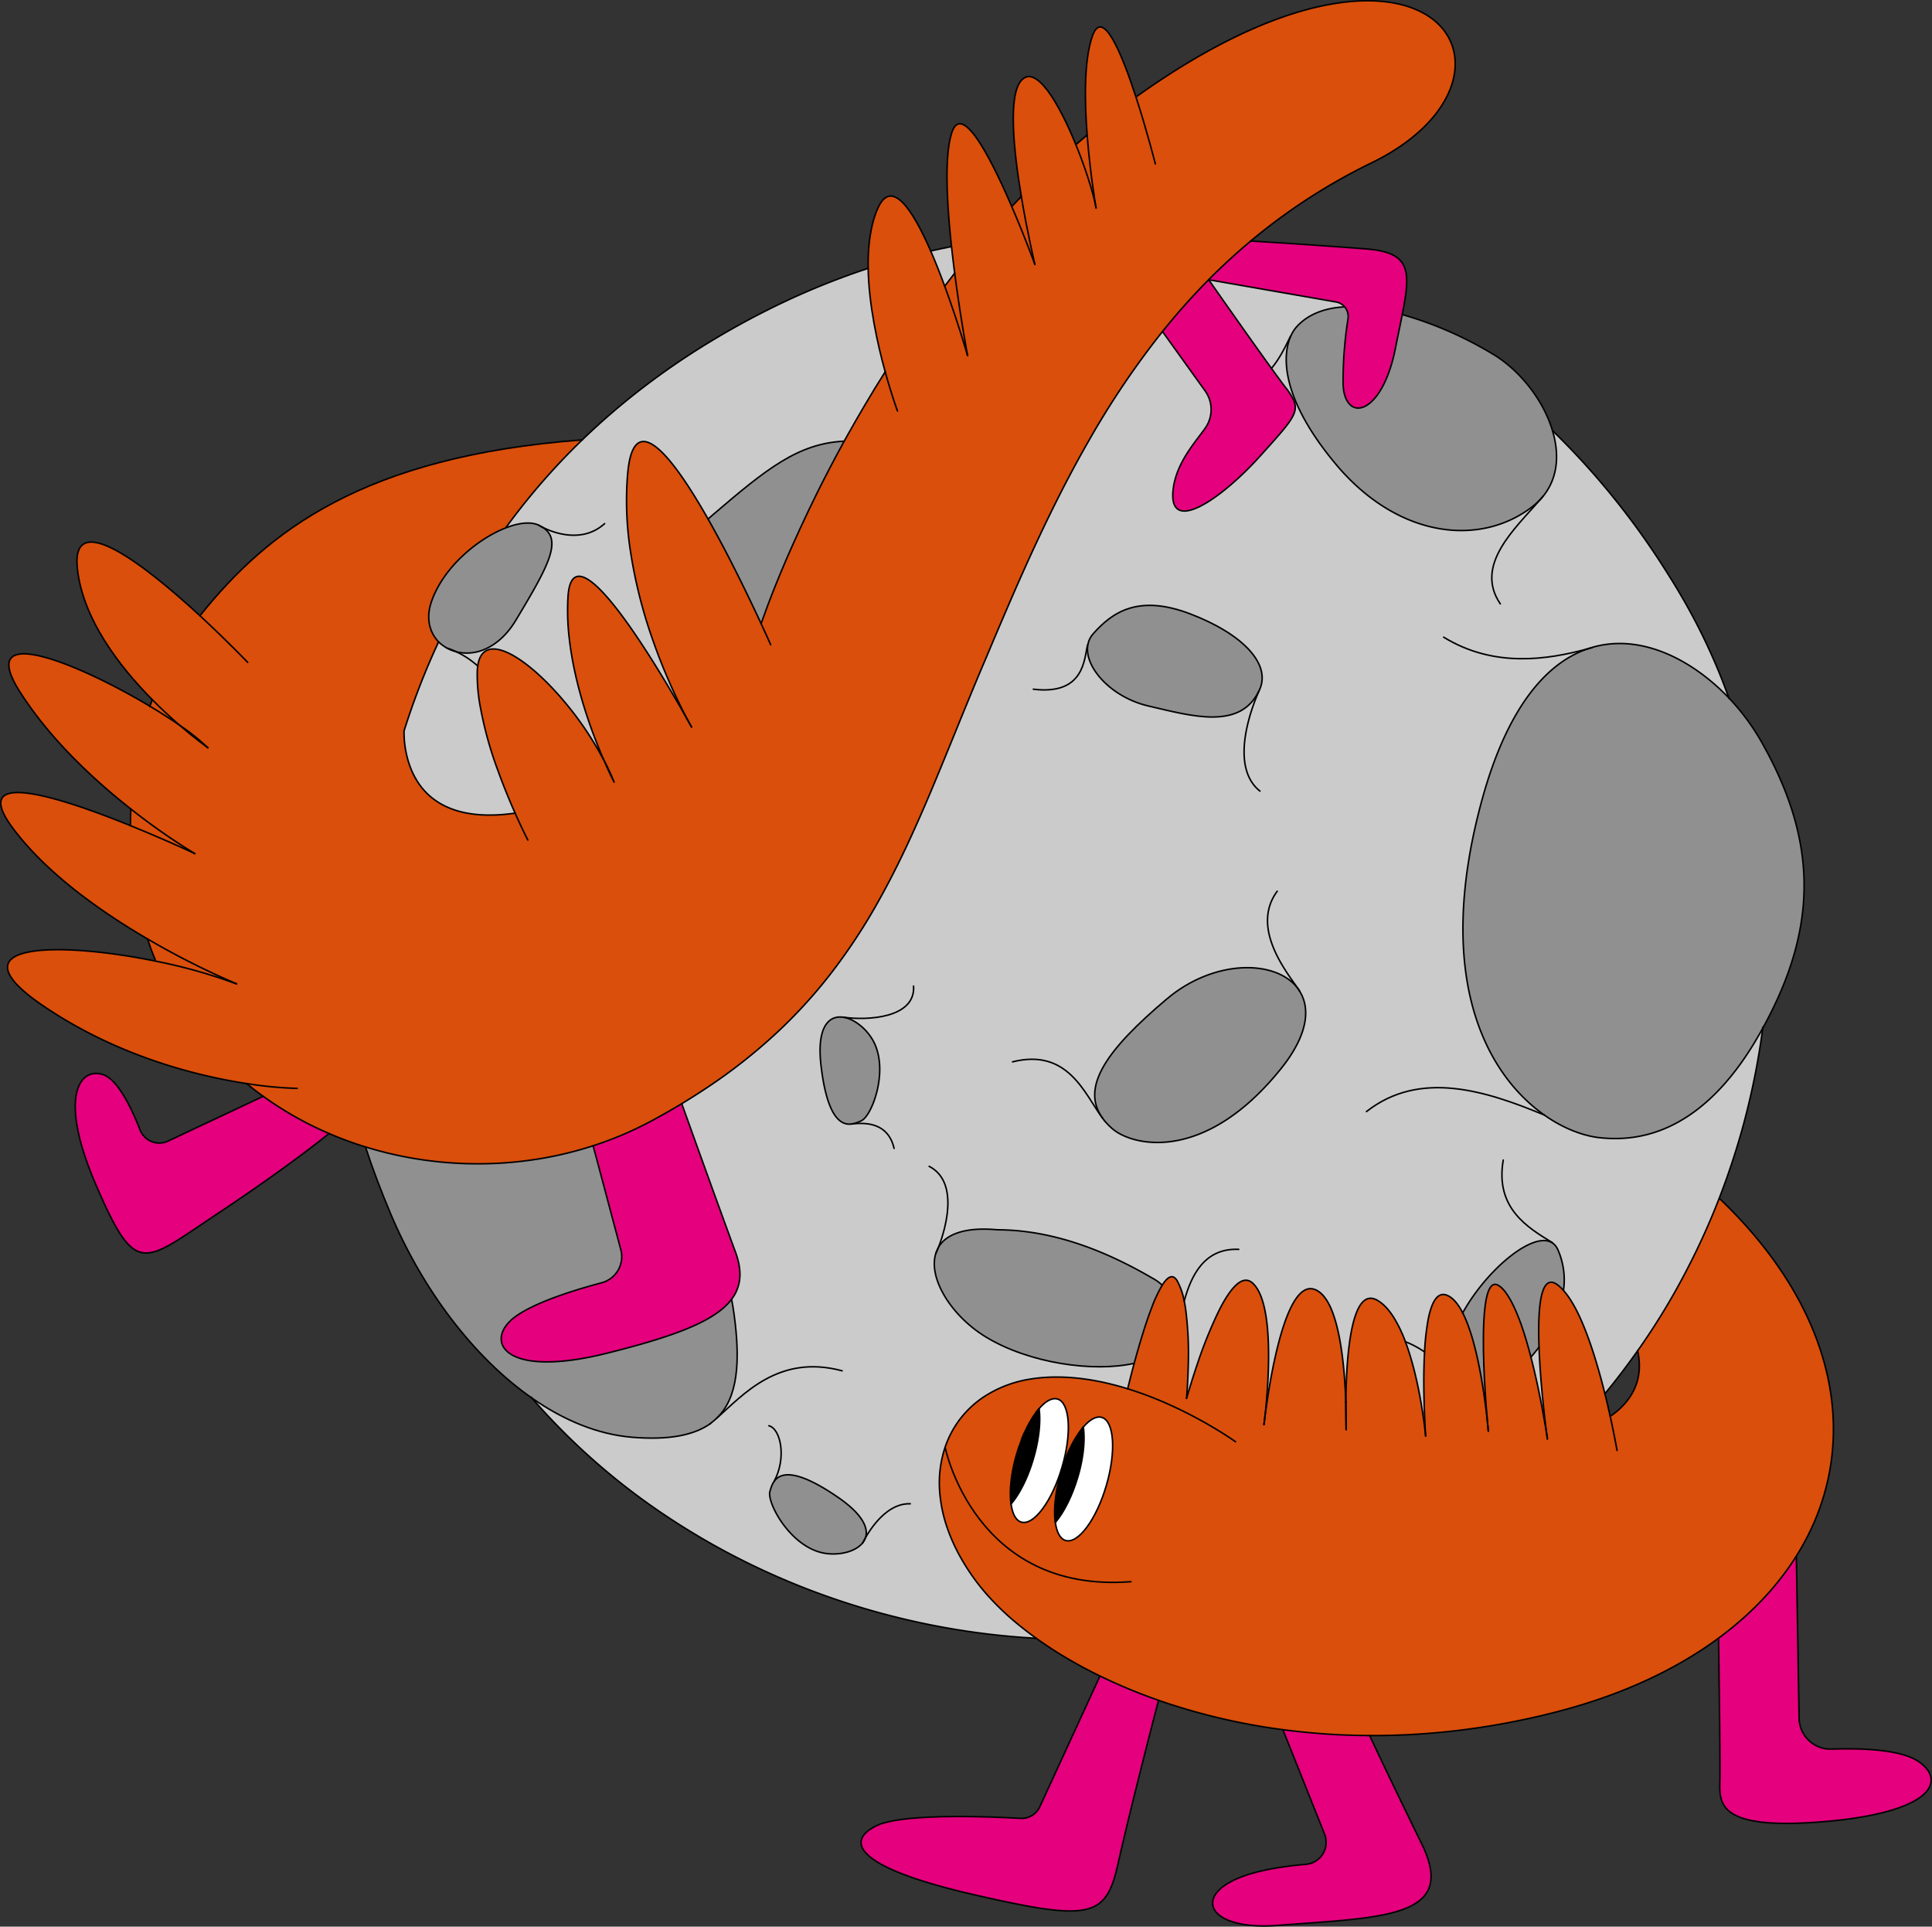 <?xml version="1.0" encoding="UTF-8"?> <svg xmlns="http://www.w3.org/2000/svg" viewBox="0 0 945.2 942.39"><rect x="0" y="0" width="945.2" height="942.39" fill="#333333" stroke="none"/><defs><style>.cls-1{fill:#e5007e;}.cls-2{fill:#909090;}.cls-3{fill:#cccbcb;}.cls-4{fill:#da4f0b;}.cls-5{fill:#fff;}.cls-6{fill:none;stroke:#000;stroke-linecap:round;stroke-linejoin:round;stroke-width:0.75px;}</style></defs><title>К берегам лунных морей</title><g id="Layer_2" data-name="Layer 2"><g id="Слой_1" data-name="Слой 1"><path class="cls-1" d="M938.73,861.71c14.36,10,5.21,25.27-47.68,29.45s-49.72-10-49.59-21.75-.71-68-.71-68h0c16-11.79,28.8-25.36,38.08-40.13h0l1.34,79.22a15.37,15.37,0,0,0,15.92,15.1C910.18,855.07,930,855.62,938.73,861.71Z"></path><path class="cls-2" d="M776,317.56c24.43-8.85,50.79,4,69.73,23.72a110,110,0,0,1,15.88,21.33c27.28,48.05,28.4,90,.76,140.23-.56,1-1.12,2.09-1.73,3.1-29.37,51.57-62.71,52.28-78.89,50.4-7.59-.92-17-4.38-26.27-11-27.69-19.49-54.46-66.32-30.54-154C737.2,346.73,756,324.79,776,317.56Z"></path><path class="cls-2" d="M753.39,244.52l-.21.2a37.5,37.5,0,0,1-3.61,3.21c-25.45,19.6-65.77,15.47-96.25-21.12-9.87-11.83-16.08-22.25-19.71-31.18-5.77-14.19-5-24.66-2.13-31.19a17.44,17.44,0,0,1,3.26-5c5.79-6.07,13.91-8.83,23.15-9.33a7.19,7.19,0,0,1,1.63,5.8A196.11,196.11,0,0,0,657.09,187c0,4.55,1,7.93,2.59,10h0c3.45,4.65,9.79,3.16,15.26-5.41,3.09-4.83,5.91-11.91,7.78-21.41,1.21-6.14,2.38-11.58,3.32-16.38h0a182.94,182.94,0,0,1,45.18,19.87c12.63,7.84,24,22.24,28.3,37v0C763.21,222.91,762.13,235.27,753.39,244.52Z"></path><path class="cls-3" d="M752.94,658.92c.69,19.11,3.49,40.48,4,44.38-.55-3.57-3.45-21.79-8-39.45C750.36,662.22,751.7,660.57,752.94,658.92Z"></path><path class="cls-2" d="M727.76,696c-1-9.59-4-34.09-10.22-49.54-.61-1.53-1.26-3-1.94-4.31,13-23.64,40.09-44.72,46.49-31.08a36.56,36.56,0,0,1,2.83,20.06h0a20.21,20.21,0,0,0-2.8-2.65c-6.79-5.17-9.06,5.1-9.3,19.58-.06,3.42,0,7.08.13,10.82-1.24,1.65-2.58,3.3-4,4.93-1.46-5.6-3.08-11.15-4.84-16.15C741,639,737.54,632,733.72,629.14c-5.15-3.88-7.22,5-7.81,17.73C725.13,663.56,727,686.78,727.76,696Z"></path><path class="cls-3" d="M696.93,661.26c-.26,4.58-.36,9.33-.37,13.9,0,13.37.76,25.22.88,27.07-.27-2.71-2.81-27.12-9.88-45.94A47.42,47.42,0,0,1,696.93,661.26Z"></path><path class="cls-1" d="M695.64,902.06c17.78,36.34-19.65,35.65-70.38,39.67-31.15,2.46-40.56-11.47-23.77-21,9.73-5.52,25.71-7.86,37.4-8.86A10.8,10.8,0,0,0,648,897.13l-1.55-3.88-7.71-19.32-8.95-22.42-2.17-5.44h0a334.56,334.56,0,0,0,42.43,2.88s1,2.24,3.22,6.85C677.1,863.79,684.36,879,695.64,902.06Z"></path><path class="cls-1" d="M668.16,121.79c21.88,1.7,22.19,10.31,17.9,32.06h0c-.94,4.8-2.11,10.24-3.32,16.38-1.87,9.5-4.69,16.58-7.78,21.41-5.47,8.57-11.81,10.06-15.26,5.41h0c-1.57-2.11-2.55-5.49-2.59-10a196.11,196.11,0,0,1,2.43-31.12,7.21,7.21,0,0,0-5.88-8.23l-62.29-10.88q9.71-9.8,20.5-18.85S641.45,119.72,668.16,121.79Z"></path><path class="cls-3" d="M653.64,147.66a7.14,7.14,0,0,1,4.25,2.43c-9.24.5-17.36,3.26-23.15,9.33a17.44,17.44,0,0,0-3.26,5l-.1,0c-2.6,5.42-5.46,11.19-9.31,15.75-11.76-16.27-30.72-43.37-30.72-43.37Z"></path><path class="cls-2" d="M635.81,484.77c5.44,8.6,4,21.68-9.27,38.12-37.1,46-72.33,37.82-82.35,29.17a35.57,35.57,0,0,1-3.92-4c-.28-.35-.56-.72-.83-1.09-11.2-15.47,2.68-34.09,31.32-58.31C594,469,624.35,469.3,634.94,483.45a1,1,0,0,1,.2.3A8.82,8.82,0,0,1,635.81,484.77Z"></path><path class="cls-1" d="M633,195.87c1.52,3.64.68,6.68-3.13,11.75-2.77,3.7-7.13,8.48-13.31,15.35-9.39,10.45-20.66,20.23-29.27,24.58-8.84,4.47-14.88,3.22-13.25-8.88.86-6.32,3.6-12,6.69-16.92,3.2-5.07,6.76-9.3,9-12.5a15.71,15.71,0,0,0-.15-18.12l-20.84-29a325.07,325.07,0,0,1,22.62-25.39s19,27.1,30.72,43.37c2.79,3.86,5.17,7.11,6.8,9.24A31.48,31.48,0,0,1,633,195.87Z"></path><path class="cls-3" d="M628.87,189.39c-1.63-2.13-4-5.38-6.8-9.24,3.85-4.56,6.71-10.33,9.31-15.75l.1,0c-2.9,6.53-3.64,17,2.13,31.19l-.6.24A31.48,31.48,0,0,0,628.87,189.39Z"></path><path class="cls-3" d="M539.44,547c.27.37.55.74.83,1.09a35.57,35.57,0,0,0,3.92,4c10,8.65,45.25,16.85,82.35-29.17,13.29-16.44,14.71-29.52,9.27-38.12a3.28,3.28,0,0,0-.67-1,1,1,0,0,0-.2-.3C624.35,469.3,594,469,570.76,488.69,542.12,512.91,528.24,531.53,539.44,547Zm-4.62-237c-9.21,10.43,5.29,30.28,27,35.32,21.43,5,44.92,11.84,54.11-7.4.1-.23.19-.41.25-.54a2.1,2.1,0,0,1,.1-.25c5.45-12.37-8.19-27-33.9-36.85S544,299.65,534.82,310ZM417.35,549.67a20.38,20.38,0,0,0,4.1-1.51c5-2.32,13.06-23.28,6.46-37.64s-30.34-24.1-26.22,10.8c3.11,26.49,10.36,29.4,15.55,28.38A.18.18,0,0,1,417.35,549.67Zm6.06,202.58c1.63-4.79-1.38-11.61-13.49-19.91-29-19.9-31.86-7.58-33.24-2.85-1.53,5.25,8.91,25.15,24.08,29.63,7.84,2.34,17.81.35,21.53-4.79A8.37,8.37,0,0,0,423.41,752.25Zm-75.8-56c1-.76,1.93-1.63,2.95-2.49,10.49-10,11.71-27.59,8.6-50.75q-.51-3.79-1.22-7.42l-.07-.05a19.75,19.75,0,0,0,3.82-8.72c.72-4.26.09-9-1.9-14.42-2.21-6-4.83-13.18-7.53-20.63-3.29-9-6.71-18.51-9.72-26.84-5.11-14.17-9-25.06-9-25.06q6-3.63,11.6-7.34A267.23,267.23,0,0,0,381,504.23a242.85,242.85,0,0,0,24.9-27.31h0a283.38,283.38,0,0,0,24.28-36.86c6.05-10.83,11.55-22,16.8-33.63,2.93-6.46,5.78-13,8.61-19.74q2.31-5.47,4.6-11.05c4.16-10.07,8.33-20.41,12.68-31,2.34-5.69,4.72-11.46,7.19-17.31q3-7,5.94-14.05,5.4-12.74,11-25.61h0c1.21-2.74,2.42-5.47,3.65-8.21,4.29-9.58,8.73-19.15,13.4-28.66,5.95-12.15,12.26-24.2,19.07-36a412.27,412.27,0,0,1,35.58-52.6l20.84,29a15.71,15.71,0,0,1,.15,18.12c-2.22,3.2-5.78,7.43-9,12.5-3.09,4.9-5.83,10.6-6.69,16.92-1.63,12.1,4.41,13.35,13.25,8.88,8.61-4.35,19.88-14.13,29.27-24.58,6.18-6.87,10.54-11.65,13.31-15.35,3.81-5.07,4.65-8.11,3.13-11.75l.6-.24c3.63,8.93,9.84,19.35,19.71,31.18,30.48,36.59,70.8,40.72,96.25,21.12a37.5,37.5,0,0,0,3.61-3.21l.21-.2c8.74-9.25,9.82-21.61,6.16-33.77l.1,0a374.38,374.38,0,0,1,55.53,68.72l1.32,2.08c2.39,3.77,4.68,7.59,6.92,11.46a297,297,0,0,1,19.65,41c.92,2.45,1.83,4.84,2.7,7.28-18.94-19.75-45.3-32.57-69.73-23.72C756,324.79,737.2,346.73,725,391.42c-23.92,87.65,2.85,134.48,30.54,154,9.27,6.57,18.68,10,26.27,11,16.18,1.88,49.52,1.17,78.89-50.4.61-1,1.17-2.08,1.73-3.1A362,362,0,0,1,852,553.54q-4.68,16.53-10.93,32.64a349.54,349.54,0,0,1-15.54,34.39,331.77,331.77,0,0,1-21.84,36.55q-1.23,1.8-2.49,3.58h0q-7.56,10.75-16,21h0c-.25-1-.52-2.08-.79-3.14-.94-3.67-2-7.47-3.12-11.25-1.85-6.24-3.93-12.46-6.23-18.1-3-7.45-6.42-13.89-10.11-18h0a36.56,36.56,0,0,0-2.83-20.06c-6.4-13.64-33.44,7.44-46.49,31.08-2.27-4.43-4.9-7.61-7.93-8.68-4.61-1.64-7.38,3.75-9,12.12a121.34,121.34,0,0,0-1.72,15.64,47.42,47.42,0,0,0-9.37-5,66.82,66.82,0,0,0-5.42-11.42c-2.35-3.82-5-6.89-8.08-8.72-5.28-3.19-8.8.69-11.15,7.85-3.55,10.85-4.38,29.23-4.49,41.8-.42-12.22-1.76-30.12-5.9-42.27-2-5.92-4.72-10.48-8.29-12.36a7.4,7.4,0,0,0-1.19-.52c-5.09-1.72-9.36,3.58-12.83,11.85-3.23,7.69-5.77,18-7.66,27.49-1.83,9.29-3,17.89-3.68,22.74.54-4.83,1.36-13.41,1.65-22.88s.07-19.58-1.47-27.86c-1.17-6.31-3.11-11.5-6.15-14.32-5.1-4.72-11.07,2.55-16.49,13.29a216.74,216.74,0,0,0-10.71,26.46c-3,8.91-5,15.9-5.2,16.54.07-.69.67-7.73.86-16.85a167.12,167.12,0,0,0-1.31-26.9c-.2-1.33-.43-2.62-.69-3.86a33.13,33.13,0,0,0-3.42-9.88c-2.08-3.53-4.6-2.15-7.23,1.94l-.12.19,0,0a20.8,20.8,0,0,0-3.67-2.77,7.47,7.47,0,0,0-1.07-.62c-20.87-12.16-47-23.51-75.54-23.66a4.64,4.64,0,0,0-.91-.06c-15.63-1.32-24.44,2.35-28.15,8.45a2,2,0,0,0-.2.46c-6.72,11.86,5,32.43,23.31,43.57,21.22,12.91,52.53,17.33,72.48,12.92l.07,0c-1.81,6.72-3,11.71-3.16,12.41-13.87-4.3-29.12-6.88-44-5.25-1.07.12-2.12.26-3.16.43a57.62,57.62,0,0,0-23.58,9,48,48,0,0,0-13.73,14.16h0a47.76,47.76,0,0,0-4.87,10.25,55.4,55.4,0,0,0-2.53,23,70,70,0,0,0,3.24,15.43,88,88,0,0,0,7,15.68,107.14,107.14,0,0,0,8.44,12.71c1.16,1.52,2.41,3,3.72,4.55a130.91,130.91,0,0,0,15.31,14.83q4.41,3.66,9.38,7.23c-62.73-3.46-125.08-23.23-178.23-58a326.79,326.79,0,0,1-68.46-59.5c15.63,10.94,32.32,17.81,49.07,19.19C327.25,704.46,339.57,702,347.61,696.26Z"></path><path class="cls-2" d="M582.41,300.31c25.71,9.87,39.35,24.48,33.9,36.85a2.1,2.1,0,0,0-.1.25c-.06.13-.15.31-.25.54-9.19,19.24-32.68,12.44-54.11,7.4-21.74-5-36.24-24.89-27-35.32S556.66,290.33,582.41,300.31Z"></path><path class="cls-2" d="M459,610.38a2,2,0,0,1,.2-.46c3.71-6.1,12.52-9.77,28.15-8.45a4.64,4.64,0,0,1,.91.06c28.51.15,54.67,11.5,75.54,23.66a7.47,7.47,0,0,1,1.07.62,20.8,20.8,0,0,1,3.67,2.77l0,0a67.15,67.15,0,0,0-5.09,10.86c-3.11,8.06-6,17.93-8.2,25.84-.15.54-.29,1.07-.43,1.59l-.07,0c-19.95,4.41-51.26,0-72.48-12.92C464,642.81,452.29,622.24,459,610.38Z"></path><path class="cls-1" d="M566.77,831.68h0s-2.85,10.94-6.53,25.38c-1.84,7.28-3.9,15.45-5.9,23.54-1.74,7-3.43,14-4.92,20.32-.9,3.83-1.72,7.39-2.43,10.58-5.89,26.51-13.5,28.28-70.19,15.29-24.53-5.61-39.8-11.17-48-16.33h0c-10.71-6.74-9.23-12.77-.44-17.27,4.06-2.08,11.31-3.31,19.79-4,17.44-1.38,40.1-.43,51.13.19a9.76,9.76,0,0,0,9.18-5.18l.24-.48,10.79-23.47,10.89-23.66L538,820.11l.15-.31A266.92,266.92,0,0,0,566.77,831.68Z"></path><path class="cls-4" d="M338.15,355.3c-.29-.56-.88-1.62-1.71-3.1C337.25,353.71,337.85,354.76,338.15,355.3ZM73.34,345.41c5.2,3.11,10.09,6.24,14.41,9.23,7.74,6.69,13.4,10.71,13.94,11.09a101.35,101.35,0,0,0-13.94-11.09c-4-3.46-8.56-7.64-13.26-12.39-16.15-16.32-34-39.48-36.68-64.09-3.36-30.66,34.17-.76,60,23,32.93-41.22,80.06-78.05,187-86a329.4,329.4,0,0,0-37.15,42.65l.1.25C234,263.3,217.1,277.25,211.2,293.94c-3,8.3-1.07,15.38,3.36,20a353,353,0,0,0-16.87,43.53s-.67,12.19,5.63,23.28c.54.95,1.13,1.89,1.78,2.81a32.31,32.31,0,0,0,7.05,7.3c8,6,20.46,9.65,39.85,6.86-2.55-5.74-5.57-13-8.42-20.9a184.58,184.58,0,0,1-9-33.34,85.09,85.09,0,0,1-1.1-14.55,24.77,24.77,0,0,1,.24-3.14c.57-4.12,2.15-6.6,4.48-7.69,7.76-3.65,23.81,8.15,38.33,25.58a161.64,161.64,0,0,1,18.73,27.84c2.79,6.47,4.86,10.5,5.11,11a118.67,118.67,0,0,0-5.11-11c-5.58-12.9-14.05-35.5-16.74-58.88a116.26,116.26,0,0,1-.66-20.82c1.47-22.72,18.84-2.55,34.6,21,10.3,15.38,19.91,32.2,23.93,39.37a282.36,282.36,0,0,1-17.14-39.37,236.76,236.76,0,0,1-11-44.25,160.93,160.93,0,0,1-1.34-35.23c.06-.77.13-1.53.2-2.29,2.42-25.13,14.61-15.47,28.15,4.68,3.67,5.46,7.45,11.7,11.15,18.22,3.21,5.66,6.38,11.54,9.38,17.32h0c6.73,13,12.65,25.41,16.51,33.75l.09,0s4.09-12.31,12.62-32.06c4-9.14,8.85-19.89,14.74-31.75,4-8,8.39-16.48,13.26-25.34l1.71-3.09q3.87-6.93,8.11-14.11,4.86-8.25,10.23-16.74c-3.79-13.7-8-32.8-8.34-50.58-.19-10.51,1-20.55,4.42-28.75,6.75-16.1,17.16-.46,26.19,20.23,2.41,5.54,4.72,11.43,6.84,17.18,6.32,17.15,10.9,33,11.18,33.94-.21-1.1-3.53-18.91-6.3-40.25-.55-4.24-1.07-8.61-1.55-13-2.37-21.89-3.5-44.67.12-55.71,5-15.18,19.06,12.28,29.26,35.92,6.26,14.5,11.06,27.57,11.39,28.47-.21-.92-3.71-15.72-6.62-33.17-3.74-22.37-6.5-49.12-.13-56.63,7.2-8.48,18.55,11,26.8,31.21,4.8,11.75,8.55,23.73,9.81,30.54-.5-3-2.95-18.06-4.28-35.29-1.32-17.39-1.5-37,2.64-48.48,5-13.79,14.2,8.31,21.26,30,144.73-103.54,202-10.08,115.32,32.17a288.88,288.88,0,0,0-59.23,38.32q-10.82,9-20.5,18.85a325.07,325.07,0,0,0-22.62,25.39,412.27,412.27,0,0,0-35.58,52.6c-6.81,11.81-13.12,23.86-19.07,36-4.67,9.51-9.11,19.08-13.4,28.66-1.23,2.74-2.44,5.47-3.65,8.21h0q-5.65,12.85-11,25.61-3,7.07-5.94,14.05c-2.47,5.85-4.85,11.62-7.19,17.31-4.35,10.6-8.52,20.94-12.68,31q-2.29,5.58-4.6,11.05c-2.83,6.7-5.68,13.28-8.61,19.74-5.25,11.6-10.75,22.8-16.8,33.63a283.38,283.38,0,0,1-24.28,36.86h0A242.85,242.85,0,0,1,381,504.23a267.23,267.23,0,0,1-35.88,28.31q-5.6,3.72-11.6,7.34Q326.65,544,319.23,548a173,173,0,0,1-29.06,12.41,179.77,179.77,0,0,1-26.12,6.35c-4.06.67-8.15,1.21-12.24,1.6a182.31,182.31,0,0,1-20.62.85q-3.56,0-7.11-.23a185.37,185.37,0,0,1-45.27-8,178.59,178.59,0,0,1-17.87-6.59,168.9,168.9,0,0,1-32.14-18.16c-2.78-2-5.51-4.08-8.16-6.26h0c-24.42-3.75-63.26-13.38-99.5-38-45.31-30.8,6.38-31.8,54.92-21.89a256.1,256.1,0,0,1,39.47,11.09,386,386,0,0,1-43.37-21.87C49.29,445.9,22.68,427.16,6.21,405-16,375.05,30,390.15,63.85,403.86c16.5,6.68,30.1,13,31.41,13.65A309.76,309.76,0,0,1,64,395.69h0c-17.79-14-39.4-33.93-54.28-57.32C-12.18,303.89,37.69,324.1,73.34,345.41Z"></path><path class="cls-4" d="M536.14,101.24c-1.26-6.81-5-18.79-9.81-30.54,1.83-1.6,3.66-3.17,5.53-4.75C533.19,83.18,535.64,98.26,536.14,101.24Z"></path><path d="M530,698c.86,6.25,0,15.14-2.78,24.57s-6.84,17.36-11,22.15c-.87-6.25,0-15.14,2.78-24.57a83.91,83.91,0,0,1,2.83-8.08l.54-1.26c.17-.41.35-.82.53-1.22s.34-.76.52-1.13a49.67,49.67,0,0,1,5.83-9.59C529.54,698.55,529.78,698.26,530,698Z"></path><path class="cls-5" d="M530,698c-.24.28-.48.57-.71.87C529.53,698.55,529.77,698.26,530,698Z"></path><path class="cls-5" d="M541.2,726.65c-4.89,16.62-13.81,28.64-19.93,26.84-2.65-.78-4.33-4-5-8.79,4.12-4.79,8.18-12.73,11-22.15S530.88,704.23,530,698c3.14-3.66,6.31-5.46,9-4.69C545.09,695.09,546.09,710,541.2,726.65Z"></path><path class="cls-4" d="M728.11,699.71c0-.44-.11-1.31-.24-2.52C728,698.4,728.06,699.26,728.11,699.71Zm0,.22a1.09,1.09,0,0,1,0,.12A1.09,1.09,0,0,0,728.13,699.93Zm-69.71-14c-.06,7.14.11,12.38.15,13.29C658.58,698.3,658.66,693.09,658.42,685.9ZM519.06,720.13c-2.77,9.43-3.65,18.32-2.78,24.57.66,4.77,2.34,8,5,8.79,6.12,1.8,15-10.22,19.93-26.84s3.89-31.56-2.22-33.36c-2.65-.77-5.82,1-9,4.69-.25.28-.49.57-.71.87a49.67,49.67,0,0,0-5.83,9.59c-.18.37-.35.75-.52,1.13s-.37.8-.53,1.22-.37.83-.54,1.26A83.91,83.91,0,0,0,519.06,720.13Zm-24.43,15.54c.66,4.78,2.34,8,5,8.81,6.11,1.8,15-10.22,19.93-26.84s3.89-31.57-2.22-33.36c-2.65-.77-5.82,1-9,4.69-.18.21-.36.42-.53.64h0c-.21.26-.41.51-.6.78s-.42.54-.62.82c-.64.88-1.27,1.83-1.89,2.84-.19.31-.36.61-.54.93s-.4.68-.59,1c-.39.7-.79,1.44-1.16,2.2-.19.37-.38.76-.56,1.15s-.38.78-.55,1.18-.37.78-.53,1.19a.41.41,0,0,0,0,.08c-.36.81-.7,1.64-1,2.48s-.69,1.84-1,2.79c-.15.4-.29.81-.41,1.23-.31.91-.61,1.85-.89,2.79q-.22.81-.45,1.59c-.29,1.06-.56,2.12-.8,3.15s-.45,2.07-.65,3.08q-.15.76-.27,1.5c-.16.91-.29,1.8-.4,2.68-.15,1.13-.27,2.23-.35,3.29-.07.79-.12,1.57-.14,2.32a44.57,44.57,0,0,0,.08,5.09l.09.95c0,.31.07.61.11.91ZM462.37,707.9a47.76,47.76,0,0,1,4.87-10.25h0A48,48,0,0,1,481,683.49a57.62,57.62,0,0,1,23.58-9c1-.17,2.09-.31,3.16-.43,14.87-1.63,30.12,1,44,5.25.16-.7,1.35-5.69,3.16-12.41.14-.52.28-1,.43-1.59,2.16-7.91,5.09-17.78,8.2-25.84a67.15,67.15,0,0,1,5.09-10.86l.12-.19c2.63-4.09,5.15-5.47,7.23-1.94a33.13,33.13,0,0,1,3.42,9.88c.26,1.24.49,2.53.69,3.86a167.12,167.12,0,0,1,1.31,26.9c-.19,9.12-.79,16.16-.86,16.85.19-.64,2.17-7.63,5.2-16.54A216.74,216.74,0,0,1,596.41,641c5.42-10.74,11.39-18,16.49-13.29,3,2.82,5,8,6.15,14.32,1.54,8.28,1.76,18.5,1.47,27.86s-1.11,18-1.65,22.88c-.21,1.67-.35,2.89-.43,3.55.1-.66.24-1.88.43-3.55.63-4.85,1.85-13.45,3.68-22.74,1.89-9.54,4.43-19.8,7.66-27.49,3.47-8.27,7.74-13.57,12.83-11.85a7.4,7.4,0,0,1,1.19.52c3.57,1.88,6.26,6.44,8.29,12.36,4.14,12.15,5.48,30.05,5.9,42.27.11-12.57.94-30.95,4.49-41.8,2.35-7.16,5.87-11,11.15-7.85,3.05,1.83,5.73,4.9,8.08,8.72a66.82,66.82,0,0,1,5.42,11.42c7.07,18.82,9.61,43.23,9.88,45.94-.12-1.85-.9-13.7-.88-27.07,0-4.57.11-9.32.37-13.9a121.34,121.34,0,0,1,1.72-15.64c1.64-8.37,4.41-13.76,9-12.12,3,1.07,5.66,4.25,7.93,8.68.68,1.33,1.33,2.78,1.94,4.31,6.22,15.45,9.23,40,10.22,49.54-.81-9.25-2.63-32.47-1.85-49.16.59-12.69,2.66-21.61,7.81-17.73,3.82,2.87,7.32,9.9,10.37,18.56,1.76,5,3.38,10.55,4.84,16.15,4.57,17.66,7.47,35.88,8,39.45-.52-3.9-3.32-25.27-4-44.38-.14-3.74-.19-7.4-.13-10.82.24-14.48,2.51-24.75,9.3-19.58a20.21,20.21,0,0,1,2.8,2.65c3.69,4.14,7.08,10.58,10.11,18,2.3,5.64,4.38,11.86,6.23,18.1,1.13,3.78,2.18,7.58,3.12,11.25.27,1.06.54,2.11.79,3.14,1,3.94,1.87,7.69,2.61,11.1,10.1-6.95,13.6-15.19,14.16-22.57.05-.65.07-1.31.07-1.94h0a32.76,32.76,0,0,0-.83-7.57h0q1.26-1.79,2.49-3.58a331.77,331.77,0,0,0,21.84-36.55,349.54,349.54,0,0,0,15.54-34.39l.19.07c60,57.22,70,123.43,37.59,175-9.28,14.77-22,28.34-38.08,40.13-21.34,15.72-48.51,28.32-81.09,36.5a366.62,366.62,0,0,1-41.56,8,351.61,351.61,0,0,1-48,3.1,334.56,334.56,0,0,1-42.43-2.88,306.71,306.71,0,0,1-60.88-14.38,266.92,266.92,0,0,1-28.61-11.88h0a229.26,229.26,0,0,1-21.21-11.73q-5.26-3.3-10-6.73-5-3.57-9.38-7.23a130.91,130.91,0,0,1-15.31-14.83c-1.31-1.52-2.56-3-3.72-4.55A107.14,107.14,0,0,1,470.05,762a88,88,0,0,1-7-15.68,70,70,0,0,1-3.24-15.43A55.4,55.4,0,0,1,462.37,707.9Z"></path><path class="cls-4" d="M506.28,129.29c-.33-.9-5.13-14-11.39-28.47l.49-.21c1.41-1.5,2.84-3,4.27-4.49h0C502.57,113.57,506.07,128.37,506.28,129.29Z"></path><path class="cls-5" d="M499.62,744.48c-2.65-.78-4.33-4-5-8.81,4.13-4.78,8.18-12.73,10.95-22.14s3.66-18.31,2.78-24.56c3.15-3.66,6.32-5.46,9-4.69,6.11,1.79,7.1,16.73,2.22,33.36S505.73,746.28,499.62,744.48Z"></path><path d="M494.42,733.82a44.57,44.57,0,0,1-.08-5.09c0-.75.07-1.53.14-2.32.08-1.06.2-2.16.35-3.29.11-.88.24-1.77.4-2.68q.12-.74.27-1.5c.2-1,.41-2,.65-3.08s.51-2.09.8-3.15q.23-.78.45-1.59c.28-.94.58-1.88.89-2.79.12-.42.26-.83.41-1.23q.49-1.43,1-2.79c.34-.84.67-1.67,1-2.48a.41.41,0,0,1,0-.08c.17-.4.35-.8.53-1.19s.36-.8.55-1.18.37-.78.56-1.15c.37-.76.77-1.5,1.16-2.2.19-.36.39-.7.59-1s.35-.62.54-.93c.62-1,1.25-2,1.89-2.84.21-.29.41-.56.62-.82s.39-.52.6-.78h0c.17-.22.35-.43.53-.64.88,6.25,0,15.13-2.78,24.56s-6.82,17.36-10.95,22.14l-.12-.9Z"></path><path class="cls-4" d="M467.06,133.63c2.77,21.34,6.09,39.15,6.3,40.25-.28-1-4.86-16.79-11.18-33.94Q464.58,136.78,467.06,133.63Z"></path><path class="cls-3" d="M465.51,120.61c.48,4.41,1,8.78,1.55,13q-2.47,3.15-4.88,6.31c-2.12-5.75-4.43-11.64-6.84-17.18q5.09-1.16,10.16-2.15Z"></path><path class="cls-2" d="M417.24,549.7c-5.19,1-12.44-1.89-15.55-28.38-4.12-34.9,19.56-25.13,26.22-10.8s-1.47,35.32-6.46,37.64a20.38,20.38,0,0,1-4.1,1.51A.18.18,0,0,0,417.24,549.7Z"></path><path class="cls-2" d="M409.92,732.34c12.11,8.3,15.12,15.12,13.49,19.91a18.2,18.2,0,0,0-1.12,2.08c-3.72,5.14-13.69,7.13-21.53,4.79-15.17-4.48-25.61-24.38-24.08-29.63C378.06,724.76,381,712.44,409.92,732.34Z"></path><path class="cls-2" d="M385,272.89C376.49,292.64,372.4,305,372.4,305l-.09,0c-3.86-8.34-9.78-20.79-16.51-33.75h0c-3-5.78-6.17-11.66-9.38-17.32l2.37-2.07c26.21-22.53,41.74-35,64.24-36-4.87,8.86-9.29,17.36-13.26,25.34C393.87,253,389,263.75,385,272.89Z"></path><path class="cls-1" d="M359.79,612.41c2,5.4,2.62,10.16,1.9,14.42a19.75,19.75,0,0,1-3.82,8.72c-6.89,9.16-22.43,15.85-46.51,22.55q-6.86,1.92-14.62,3.84c-22.67,5.64-37,5-44.68,1.59-8.24-3.69-8.69-10.63-3.34-16.5a21.42,21.42,0,0,1,3.19-2.87c4-3,9.82-5.8,16.14-8.3,3.34-1.32,6.83-2.56,10.28-3.7,5.68-1.86,11.27-3.46,16-4.71a13.21,13.21,0,0,0,9.38-16.17l-3.07-11.51-7.49-28.14-3-11.2A173,173,0,0,0,319.23,548q7.42-4,14.28-8.14s3.92,10.89,9,25.06c3,8.33,6.43,17.79,9.72,26.84C355,599.23,357.58,606.4,359.79,612.41Z"></path><path class="cls-2" d="M265.61,258c9.52,6.26,2.85,18.63-13.29,45.45-4.2,7-9.3,11.42-14.49,13.81a22,22,0,0,1-14.62,1.56c-.05-.05-.05-.05-.1-.05a29.8,29.8,0,0,0-4.18-1.63,16.86,16.86,0,0,1-4.37-3.2c-4.43-4.63-6.32-11.71-3.36-20,5.9-16.69,22.75-30.64,36.59-35.88,6.26-2.39,11.91-2.95,15.68-1.22l.81.46c.26.15.67.35,1.12.61C265.46,257.91,265.51,258,265.61,258Z"></path><path class="cls-2" d="M260.21,683.79c-28.6-19.95-53.7-53.34-69.32-90.65-4.47-10.64-8.63-21.48-12.08-32.17a185.37,185.37,0,0,0,45.27,8q3.55.19,7.11.23a182.31,182.31,0,0,0,20.62-.85c4.09-.39,8.18-.93,12.24-1.6a179.77,179.77,0,0,0,26.12-6.35l3,11.2,7.49,28.14,3.07,11.51a13.21,13.21,0,0,1-9.38,16.17c-4.73,1.25-10.32,2.85-16,4.71-3.45,1.14-6.94,2.38-10.28,3.7-6.32,2.5-12.1,5.31-16.14,8.3a21.42,21.42,0,0,0-3.19,2.87c-5.35,5.87-4.9,12.81,3.34,16.5,7.65,3.42,22,4.05,44.68-1.59q7.77-1.94,14.62-3.84c24.08-6.7,39.62-13.39,46.51-22.55l.07.05q.71,3.63,1.22,7.42c3.11,23.16,1.89,40.72-8.6,50.75-1,.86-2,1.73-2.95,2.49-8,5.75-20.36,8.2-38.33,6.72C292.53,701.6,275.84,694.73,260.21,683.79Z"></path><path class="cls-3" d="M237.83,317.27c5.19-2.39,10.29-6.84,14.49-13.81,16.14-26.82,22.81-39.19,13.29-45.45-.1-.05-.15-.1-.21-.1a4.35,4.35,0,0,0-1.12-.61l-.81-.46c-3.77-1.73-9.42-1.17-15.68,1.22l-.1-.25a329.4,329.4,0,0,1,37.15-42.65c24.1-23.29,53.66-44.87,89.85-63.13a363.35,363.35,0,0,1,50-20.75h0c.32,17.78,4.55,36.88,8.34,50.58q-5.37,8.47-10.23,16.74-4.24,7.17-8.11,14.11L413,215.8c-22.5,1.07-38,13.52-64.24,36l-2.37,2.07c-3.7-6.52-7.48-12.76-11.15-18.22-13.54-20.15-25.73-29.81-28.15-4.68-.07.76-.14,1.52-.2,2.29a160.93,160.93,0,0,0,1.34,35.23,236.76,236.76,0,0,0,11,44.25,282.36,282.36,0,0,0,17.14,39.37c-4-7.17-13.63-24-23.93-39.37-15.76-23.51-33.13-43.68-34.6-21a116.26,116.26,0,0,0,.66,20.82c2.69,23.38,11.16,46,16.74,58.88a161.64,161.64,0,0,0-18.73-27.84C262,326.26,246,314.46,238.23,318.11Z"></path><path class="cls-3" d="M237.83,317.27l.4.84c-2.33,1.09-3.91,3.57-4.48,7.69a43.07,43.07,0,0,0-10.54-7A22,22,0,0,0,237.83,317.27Z"></path><path class="cls-3" d="M223.21,318.83a43.07,43.07,0,0,1,10.54,7,24.77,24.77,0,0,0-.24,3.14,85.09,85.09,0,0,0,1.1,14.55,184.58,184.58,0,0,0,9,33.34c2.85,7.93,5.87,15.16,8.42,20.9-19.39,2.79-31.85-.83-39.85-6.86a32.31,32.31,0,0,1-7.05-7.3c-.65-.92-1.24-1.86-1.78-2.81-6.3-11.09-5.63-23.28-5.63-23.28A353,353,0,0,1,214.56,314a19.08,19.08,0,0,0,8.55,4.83S223.16,318.78,223.21,318.83Z"></path><path class="cls-1" d="M128.8,536.22a168.9,168.9,0,0,0,32.14,18.16h0s-18.57,15.34-54.82,39.4-39.46,31.14-59-13.84-7.32-58.56,3.84-54.1c7.05,2.81,13.66,16.88,17.56,26.84a10.09,10.09,0,0,0,13.69,5.45l46.57-21.91Z"></path><path class="cls-4" d="M87.75,354.64c-4.32-3-9.21-6.12-14.41-9.23.38-1.06.76-2.12,1.15-3.16C79.19,347,83.75,351.18,87.75,354.64Z"></path><path class="cls-4" d="M64,395.69a309.76,309.76,0,0,0,31.23,21.82c-1.31-.61-14.91-7-31.41-13.65C63.85,401.1,63.91,398.37,64,395.69Z"></path><path class="cls-4" d="M72.16,459.26a386,386,0,0,0,43.37,21.87A256.1,256.1,0,0,0,76.06,470l0-.13C74.58,466.28,73.41,463.06,72.16,459.26Z"></path><path class="cls-6" d="M801.18,660.71q-7.56,10.75-16,21"></path><path class="cls-6" d="M862.46,502.43c0,.15-.05.26-.05.41A362,362,0,0,1,852,553.54q-4.68,16.53-10.93,32.64a349.54,349.54,0,0,1-15.54,34.39,331.77,331.77,0,0,1-21.84,36.55q-1.23,1.8-2.49,3.58"></path><path class="cls-6" d="M845.87,341.59c0-.1,0-.21-.1-.31-.87-2.44-1.78-4.83-2.7-7.28a297,297,0,0,0-19.65-41c-2.24-3.87-4.53-7.69-6.92-11.46l-1.32-2.08a374.38,374.38,0,0,0-55.53-68.72"></path><path class="cls-6" d="M455.31,122.77h0q5.09-1.16,10.16-2.15"></path><path class="cls-6" d="M247.69,257.81a329.4,329.4,0,0,1,37.15-42.65c24.1-23.29,53.66-44.87,89.85-63.13a363.35,363.35,0,0,1,50-20.75"></path><path class="cls-6" d="M506.9,801.33c-62.73-3.46-125.08-23.23-178.23-58a326.79,326.79,0,0,1-68.46-59.5c-.1-.15-.25-.25-.35-.41"></path><path class="cls-6" d="M413,215.8c-22.5,1.07-38,13.52-64.24,36l-2.37,2.07"></path><path class="cls-6" d="M616.31,337.16c5.45-12.37-8.19-27-33.9-36.85S544,299.65,534.82,310s5.29,30.28,27,35.32c21.43,5,44.92,11.84,54.11-7.4"></path><path class="cls-6" d="M657.89,150.09c-9.24.5-17.36,3.26-23.15,9.33a17.44,17.44,0,0,0-3.26,5c-2.9,6.53-3.64,17,2.13,31.19,3.63,8.93,9.84,19.35,19.71,31.18,30.48,36.59,70.8,40.72,96.25,21.12a37.5,37.5,0,0,0,3.61-3.21"></path><path class="cls-6" d="M753.39,244.52c8.74-9.25,9.82-21.61,6.16-33.77v0c-4.32-14.76-15.67-29.16-28.3-37a182.94,182.94,0,0,0-45.18-19.87"></path><path class="cls-6" d="M755.52,545.39c9.27,6.57,18.68,10,26.27,11,16.18,1.88,49.52,1.17,78.89-50.4.61-1,1.17-2.08,1.73-3.1,27.64-50.19,26.52-92.18-.76-140.23a110,110,0,0,0-15.88-21.33c-18.94-19.75-45.3-32.57-69.73-23.72C756,324.79,737.2,346.73,725,391.42,701.06,479.07,727.83,525.9,755.52,545.39Z"></path><path class="cls-6" d="M417.35,549.67a20.38,20.38,0,0,0,4.1-1.51c5-2.32,13.06-23.28,6.46-37.64s-30.34-24.1-26.22,10.8c3.11,26.49,10.36,29.4,15.55,28.38"></path><path class="cls-6" d="M423.41,752.25c1.63-4.79-1.38-11.61-13.49-19.91-29-19.9-31.86-7.58-33.24-2.85-1.53,5.25,8.91,25.15,24.08,29.63,7.84,2.34,17.81.35,21.53-4.79A8.37,8.37,0,0,0,423.41,752.25Z"></path><path class="cls-6" d="M540.27,548.09a35.57,35.57,0,0,0,3.92,4c10,8.65,45.25,16.85,82.35-29.17,13.29-16.44,14.71-29.52,9.27-38.12a3.28,3.28,0,0,0-.67-1"></path><path class="cls-6" d="M634.94,483.45C624.35,469.3,594,469,570.76,488.69c-28.64,24.22-42.52,42.84-31.32,58.31"></path><path class="cls-6" d="M568.55,628.58a20.8,20.8,0,0,0-3.67-2.77,7.47,7.47,0,0,0-1.07-.62c-20.87-12.16-47-23.51-75.54-23.66a4.64,4.64,0,0,0-.91-.06c-15.63-1.32-24.44,2.35-28.15,8.45"></path><path class="cls-6" d="M459,610.38c-6.72,11.86,5,32.43,23.31,43.57,21.22,12.91,52.53,17.33,72.48,12.92"></path><path class="cls-6" d="M178.81,561c3.45,10.69,7.61,21.53,12.08,32.17,15.62,37.31,40.72,70.7,69.32,90.65,15.63,10.94,32.32,17.81,49.07,19.19,18,1.48,30.29-1,38.33-6.72"></path><path class="cls-6" d="M350.56,693.77c10.49-10,11.71-27.59,8.6-50.75q-.51-3.79-1.22-7.42"></path><path class="cls-6" d="M265.4,257.91a4.35,4.35,0,0,0-1.12-.61"></path><path class="cls-6" d="M223.21,318.83a22,22,0,0,0,14.62-1.56c5.19-2.39,10.29-6.84,14.49-13.81,16.14-26.82,22.81-39.19,13.29-45.45"></path><path class="cls-6" d="M263.47,256.84c-3.77-1.73-9.42-1.17-15.68,1.22C234,263.3,217.1,277.25,211.2,293.94c-3,8.3-1.07,15.38,3.36,20a19.08,19.08,0,0,0,8.55,4.83"></path><path class="cls-6" d="M764.92,631.16a36.56,36.56,0,0,0-2.83-20.06c-6.4-13.64-33.44,7.44-46.49,31.08"></path><path class="cls-6" d="M748.93,663.85c1.43-1.63,2.77-3.28,4-4.93"></path><path class="cls-6" d="M416.51,549.76a3.66,3.66,0,0,1,.73-.06.18.18,0,0,1,.11,0c7.85-.81,17.37.39,20.06,12"></path><path class="cls-6" d="M412.51,497.54c11.6,1.72,35.46.57,34.44-15.22"></path><path class="cls-6" d="M347.3,696.51c.1-.1.21-.15.31-.25,1-.76,1.93-1.63,2.95-2.49,13-11.51,30.29-31.61,61.44-23.27"></path><path class="cls-6" d="M263.47,256.84l.81.46c.26.15.67.35,1.12.61.06,0,.11,0,.21.1,5.24,2.59,19.24,7.94,30.18-1.88"></path><path class="cls-6" d="M218.73,317.1c.05,0,.15,0,.2,0a29.8,29.8,0,0,1,4.18,1.63s0,0,.1.05a43.07,43.07,0,0,1,10.54,7"></path><path class="cls-6" d="M631.38,164.4c-2.6,5.42-5.46,11.19-9.31,15.75"></path><path class="cls-6" d="M754.91,242.69l-1.52,1.83-.21.2C741.53,258.31,721,276.33,734,295.37"></path><path class="cls-6" d="M378.72,724.56c6.16-11.3,3.31-25.66-2.55-27.18"></path><path class="cls-6" d="M422,754.79s.1-.15.26-.46a18.2,18.2,0,0,1,1.12-2.08c3-5.35,11-17.11,21.94-16.7"></path><path class="cls-6" d="M635.81,484.77a8.82,8.82,0,0,0-.67-1,1,1,0,0,0-.2-.3c-5.24-7.79-23.31-29.63-10.08-47.54"></path><path class="cls-6" d="M540.27,548.09c-.28-.35-.56-.72-.83-1.09-8.87-12-16.87-34.43-44.07-27.62"></path><path class="cls-6" d="M532.07,315.53c-1.68,6.66-1.48,24.63-26.52,21.58"></path><path class="cls-6" d="M616.31,337.16a2.1,2.1,0,0,0-.1.25c-.06.13-.15.31-.25.54-2.43,5.37-15.42,36.35.45,49"></path><path class="cls-6" d="M778.94,316.8c-.92.25-1.89.51-2.9.76-18.38,4.89-44.85,9.42-69.74-5.9"></path><path class="cls-6" d="M755.52,545.39c-28.45-11.81-60.82-22.24-87-1.68"></path><path class="cls-6" d="M457.89,613c.3-.61.66-1.53,1.12-2.65a2,2,0,0,1,.2-.46c3.56-9.31,10-31.81-4.63-39.39"></path><path class="cls-6" d="M579.36,636.35c3.28-11.88,9.51-26,26.65-25.25"></path><path class="cls-6" d="M696.93,661.26a47.42,47.42,0,0,0-9.37-5"></path><path class="cls-6" d="M759.44,607.8c-12-7.33-28.09-16.85-24-40.37"></path><path class="cls-6" d="M801.18,660.7h0a32.76,32.76,0,0,1,.83,7.57h0c0,.63,0,1.29-.07,1.94-.56,7.38-4.06,15.62-14.16,22.57"></path><path class="cls-6" d="M580.49,684v0h0c.07-.69.67-7.73.86-16.85a167.12,167.12,0,0,0-1.31-26.9c-.2-1.33-.43-2.62-.69-3.86a33.13,33.13,0,0,0-3.42-9.88c-2.08-3.53-4.6-2.15-7.23,1.94l-.12.19a67.15,67.15,0,0,0-5.09,10.86c-3.11,8.06-6,17.93-8.2,25.84-.15.54-.29,1.07-.43,1.59-1.81,6.72-3,11.71-3.16,12.41a.73.73,0,0,1,0,.08"></path><path class="cls-6" d="M618.44,696.28c.1-.66.24-1.88.43-3.55.54-4.83,1.36-13.41,1.65-22.88s.07-19.58-1.47-27.86c-1.17-6.31-3.11-11.5-6.15-14.32-5.1-4.72-11.07,2.55-16.49,13.29a216.74,216.74,0,0,0-10.71,26.46c-3,8.91-5,15.9-5.2,16.54"></path><path class="cls-6" d="M618.37,696.85v0"></path><path class="cls-6" d="M618.39,696.78a.11.11,0,0,0,0,.05"></path><path class="cls-6" d="M618.39,696.78v-.09a.59.59,0,0,0,0-.14,1,1,0,0,0,0-.27"></path><path class="cls-6" d="M658.42,685.8c-.42-12.22-1.76-30.12-5.9-42.27-2-5.92-4.72-10.48-8.29-12.36a7.4,7.4,0,0,0-1.19-.52c-5.09-1.72-9.36,3.58-12.83,11.85-3.23,7.69-5.77,18-7.66,27.49-1.83,9.29-3,17.89-3.68,22.74-.21,1.67-.35,2.89-.43,3.55"></path><path class="cls-6" d="M658.57,699.33a.5.5,0,0,1,0-.14c0-.89.09-6.1-.15-13.29"></path><path class="cls-6" d="M658.42,685.9c-.06,7.14.11,12.38.15,13.29"></path><path class="cls-6" d="M658.42,685.9a.33.33,0,0,1,0-.1"></path><path class="cls-6" d="M697.46,702.48s0-.09,0-.25c-.27-2.71-2.81-27.12-9.88-45.94a66.82,66.82,0,0,0-5.42-11.42c-2.35-3.82-5-6.89-8.08-8.72-5.28-3.19-8.8.69-11.15,7.85-3.55,10.85-4.38,29.23-4.49,41.8"></path><path class="cls-6" d="M727.76,696c-1-9.59-4-34.09-10.22-49.54-.61-1.53-1.26-3-1.94-4.31-2.27-4.43-4.9-7.61-7.93-8.68-4.61-1.64-7.38,3.75-9,12.12a121.34,121.34,0,0,0-1.72,15.64c-.26,4.58-.36,9.33-.37,13.9,0,13.37.76,25.22.88,27.07"></path><path class="cls-6" d="M728.11,699.71c0-.44-.11-1.31-.24-2.52,0-.13,0-.25,0-.38"></path><path class="cls-6" d="M728.13,699.93a1.09,1.09,0,0,1,0,.12A1.09,1.09,0,0,0,728.13,699.93Z"></path><path class="cls-6" d="M728.13,699.93c0-.06,0-.13,0-.22"></path><path class="cls-6" d="M727.87,697.19c.11,1.21.19,2.07.24,2.52"></path><path class="cls-6" d="M727.83,696.81c0-.25-.05-.52-.07-.78"></path><path class="cls-6" d="M757,703.3c-.55-3.57-3.45-21.79-8-39.45-1.46-5.6-3.08-11.15-4.84-16.15C741,639,737.54,632,733.72,629.14c-5.15-3.88-7.22,5-7.81,17.73-.78,16.69,1,39.91,1.85,49.16"></path><path class="cls-6" d="M757,703.5a.32.32,0,0,1,0,.13c0,.19,0,.29,0,.29"></path><path class="cls-6" d="M757,703.5a1.68,1.68,0,0,0,0-.2"></path><path class="cls-6" d="M791.11,709.45s-1.18-6.87-3.34-16.66c-.74-3.41-1.62-7.16-2.61-11.1-.25-1-.52-2.08-.79-3.14-.94-3.67-2-7.47-3.12-11.25-1.85-6.24-3.93-12.46-6.23-18.1-3-7.45-6.42-13.89-10.11-18a20.21,20.21,0,0,0-2.8-2.65c-6.79-5.17-9.06,5.1-9.3,19.58-.06,3.42,0,7.08.13,10.82.69,19.11,3.49,40.48,4,44.38"></path><path class="cls-6" d="M604.48,705.22s-23.26-16.8-52.77-25.92c-13.87-4.3-29.12-6.88-44-5.25-1.07.12-2.12.26-3.16.43a57.62,57.62,0,0,0-23.58,9,48,48,0,0,0-13.73,14.16h0a47.76,47.76,0,0,0-4.87,10.25,55.4,55.4,0,0,0-2.53,23,70,70,0,0,0,3.24,15.43,88,88,0,0,0,7,15.68,107.14,107.14,0,0,0,8.44,12.71c1.16,1.52,2.41,3,3.72,4.55a130.91,130.91,0,0,0,15.31,14.83q4.41,3.66,9.38,7.23,4.77,3.42,10,6.73a229.26,229.26,0,0,0,21.21,11.73h0a266.92,266.92,0,0,0,28.61,11.88,306.71,306.71,0,0,0,60.88,14.38,334.56,334.56,0,0,0,42.43,2.88,351.61,351.61,0,0,0,48-3.1,366.62,366.62,0,0,0,41.56-8c32.58-8.18,59.75-20.78,81.09-36.5,16-11.79,28.8-25.36,38.08-40.13,32.41-51.56,22.46-117.77-37.59-175"></path><path class="cls-6" d="M538,820.11l-7.61,16.52-10.89,23.66-10.79,23.47-.24.48a9.76,9.76,0,0,1-9.18,5.18c-11-.62-33.69-1.57-51.13-.19-8.48.67-15.73,1.9-19.79,4-8.79,4.5-10.27,10.53.44,17.27h0c8.17,5.16,23.44,10.72,48,16.33,56.69,13,64.3,11.22,70.19-15.29.71-3.19,1.53-6.75,2.43-10.58,1.49-6.3,3.18-13.28,4.92-20.32,2-8.09,4.06-16.26,5.9-23.54,3.68-14.44,6.53-25.38,6.53-25.38"></path><path class="cls-6" d="M627.65,846.07l2.17,5.44,8.95,22.42,7.71,19.32,1.55,3.88a10.8,10.8,0,0,1-9.14,14.77c-11.69,1-27.67,3.34-37.4,8.86-16.79,9.5-7.38,23.43,23.77,21,50.73-4,88.16-3.33,70.38-39.67C684.36,879,677.1,863.79,673.3,855.79c-2.18-4.61-3.22-6.85-3.22-6.85"></path><path class="cls-6" d="M840.75,801.38s.86,56.28.71,68-3.3,25.94,49.59,21.75,62-19.46,47.68-29.45c-8.77-6.09-28.55-6.64-42.63-6.14a15.37,15.37,0,0,1-15.92-15.1l-1.34-79.22"></path><path class="cls-6" d="M529.31,698.85c.22-.3.46-.59.71-.87,3.14-3.66,6.31-5.46,9-4.69,6.11,1.8,7.11,16.73,2.22,33.36s-13.81,28.64-19.93,26.84c-2.65-.78-4.33-4-5-8.79"></path><path class="cls-6" d="M521.89,712.05l.54-1.26c.17-.41.35-.82.53-1.22"></path><path class="cls-6" d="M521.89,712.05a83.91,83.91,0,0,0-2.83,8.08c-2.77,9.43-3.65,18.32-2.78,24.57,4.12-4.79,8.18-12.73,11-22.15S530.88,704.23,530,698c-.24.28-.48.57-.71.87a49.67,49.67,0,0,0-5.83,9.59c-.18.37-.35.75-.52,1.13s-.37.8-.53,1.22S522.06,711.62,521.89,712.05Z"></path><path class="cls-6" d="M506.6,691.22c.21-.29.41-.56.62-.82s.39-.52.6-.78"></path><path class="cls-6" d="M500.78,701.75c.17-.4.35-.8.53-1.19"></path><path class="cls-6" d="M499.72,704.31c.34-.84.67-1.67,1-2.48"></path><path class="cls-6" d="M508.36,689c3.15-3.66,6.32-5.46,9-4.69,6.11,1.79,7.1,16.73,2.22,33.36s-13.82,28.64-19.93,26.84c-2.65-.78-4.33-4-5-8.81l-.12-.9"></path><path class="cls-6" d="M498.29,708.33c-.31.91-.61,1.85-.89,2.79q-.22.81-.45,1.59c-.29,1.06-.56,2.12-.8,3.15s-.45,2.07-.65,3.08q-.15.76-.27,1.5c-.16.91-.29,1.8-.4,2.68-.15,1.13-.27,2.23-.35,3.29-.07.79-.12,1.57-.14,2.32a44.57,44.57,0,0,0,.08,5.09l.09.95c0,.31.07.61.11.91h0c4.13-4.78,8.18-12.73,10.95-22.14s3.66-18.31,2.78-24.56c-.18.21-.36.42-.53.64h0c-.21.26-.41.51-.6.78s-.42.54-.62.82c-.64.88-1.27,1.83-1.89,2.84-.19.31-.36.61-.54.93s-.4.68-.59,1c-.39.7-.79,1.44-1.16,2.2-.19.37-.38.76-.56,1.15s-.38.78-.55,1.18-.37.78-.53,1.19a.41.41,0,0,0,0,.08c-.36.81-.7,1.64-1,2.48s-.69,1.84-1,2.79C498.55,707.5,498.41,707.91,498.29,708.33Z"></path><path class="cls-6" d="M462.37,707.9s14.42,71.65,90.92,65.75"></path><path class="cls-6" d="M433.13,181.76l-.06.1q-5.37,8.47-10.23,16.74-4.24,7.17-8.11,14.11L413,215.8c-4.87,8.86-9.29,17.36-13.26,25.34C393.87,253,389,263.75,385,272.89,376.49,292.64,372.4,305,372.4,305"></path><path class="cls-6" d="M467.06,133.63q-2.47,3.15-4.88,6.31"></path><path class="cls-6" d="M499.65,96.12c-1.43,1.49-2.86,3-4.27,4.49"></path><path class="cls-6" d="M531.87,66h0c-1.87,1.58-3.7,3.15-5.53,4.75"></path><path class="cls-6" d="M120.64,530c2.65,2.18,5.38,4.27,8.16,6.26a168.9,168.9,0,0,0,32.14,18.16A178.59,178.59,0,0,0,178.81,561a185.37,185.37,0,0,0,45.27,8q3.55.19,7.11.23a182.31,182.31,0,0,0,20.62-.85c4.09-.39,8.18-.93,12.24-1.6a179.77,179.77,0,0,0,26.12-6.35A173,173,0,0,0,319.23,548q7.42-4,14.28-8.14,6-3.63,11.6-7.34A267.23,267.23,0,0,0,381,504.23a242.85,242.85,0,0,0,24.9-27.31h0a283.38,283.38,0,0,0,24.28-36.86c6.05-10.83,11.55-22,16.8-33.63,2.93-6.46,5.78-13,8.61-19.74q2.31-5.47,4.6-11.05c4.16-10.07,8.33-20.41,12.68-31,2.34-5.69,4.72-11.46,7.19-17.31q3-7,5.94-14.05,5.4-12.74,11-25.61h0c1.21-2.74,2.42-5.47,3.65-8.21,4.29-9.58,8.73-19.15,13.4-28.66,5.95-12.15,12.26-24.2,19.07-36a412.27,412.27,0,0,1,35.58-52.6,325.07,325.07,0,0,1,22.62-25.39q9.71-9.8,20.5-18.85a288.88,288.88,0,0,1,59.23-38.32C757.81,37.36,700.49-56.1,555.76,47.44"></path><path class="cls-6" d="M72.16,459.26c1.25,3.8,2.42,7,3.93,10.65"></path><path class="cls-6" d="M64,395.69c-.12,2.68-.18,5.41-.18,8.17v0"></path><path class="cls-6" d="M74.49,342.25c-.39,1-.77,2.1-1.15,3.16l-.08.23"></path><path class="cls-6" d="M284.84,215.16c-107,8-154.11,44.8-187,86"></path><path class="cls-6" d="M203.32,380.76c.54.95,1.13,1.89,1.78,2.81a32.31,32.31,0,0,0,7.05,7.3c8,6,20.46,9.65,39.85,6.86h0"></path><path class="cls-6" d="M203.32,380.76c-6.3-11.09-5.63-23.28-5.63-23.28A353,353,0,0,1,214.56,314"></path><path class="cls-6" d="M336.42,352.16a282.36,282.36,0,0,1-17.14-39.37,236.76,236.76,0,0,1-11-44.25,160.93,160.93,0,0,1-1.34-35.23c.06-.77.13-1.53.2-2.29,2.42-25.13,14.61-15.47,28.15,4.68,3.67,5.46,7.45,11.7,11.15,18.22,3.21,5.66,6.38,11.54,9.38,17.32h0c6.73,13,12.65,25.41,16.51,33.75,2.95,6.36,4.7,10.34,4.7,10.34"></path><path class="cls-6" d="M338.15,355.3c-.3-.54-.9-1.59-1.71-3.1"></path><path class="cls-6" d="M336.44,352.2c.83,1.48,1.42,2.54,1.71,3.1l.11.2.13.22"></path><path class="cls-6" d="M336.44,352.2l0,0"></path><path class="cls-6" d="M295.29,371.53c-5.58-12.9-14.05-35.5-16.74-58.88a116.26,116.26,0,0,1-.66-20.82c1.47-22.72,18.84-2.55,34.6,21,10.3,15.38,19.91,32.2,23.93,39.37"></path><path class="cls-6" d="M300.42,382.56l0-.05c-.25-.48-2.32-4.51-5.11-11a118.67,118.67,0,0,1,5.11,11"></path><path class="cls-6" d="M258.23,410.87s-2.66-5.11-6.23-13.14c-2.55-5.74-5.57-13-8.42-20.9a184.58,184.58,0,0,1-9-33.34,85.09,85.09,0,0,1-1.1-14.55,24.77,24.77,0,0,1,.24-3.14c.57-4.12,2.15-6.6,4.48-7.69,7.76-3.65,23.81,8.15,38.33,25.58a161.64,161.64,0,0,1,18.73,27.84"></path><path class="cls-6" d="M536.14,101.24c-.5-3-2.95-18.06-4.28-35.29-1.32-17.39-1.5-37,2.64-48.48,5-13.79,14.2,8.31,21.26,30,5.37,16.48,9.48,32.71,9.48,32.71"></path><path class="cls-6" d="M536.23,101.77l0-.19"></path><path class="cls-6" d="M536.2,101.58c0-.09,0-.2-.06-.34"></path><path class="cls-6" d="M506.28,129.29c-.21-.92-3.71-15.72-6.62-33.17-3.74-22.37-6.5-49.12-.13-56.63,7.2-8.48,18.55,11,26.8,31.21,4.8,11.75,8.55,23.73,9.81,30.54"></path><path class="cls-6" d="M473.37,173.93a.18.18,0,0,0,0-.05c-.21-1.1-3.53-18.91-6.3-40.25-.55-4.24-1.07-8.61-1.55-13-2.37-21.89-3.5-44.67.12-55.71,5-15.18,19.06,12.28,29.26,35.92,6.26,14.5,11.06,27.57,11.39,28.47a.1.1,0,0,1,0,.05"></path><path class="cls-6" d="M439.07,201s-2.85-7.68-6-19.12c-3.79-13.7-8-32.8-8.34-50.58-.19-10.51,1-20.55,4.42-28.75,6.75-16.1,17.16-.46,26.19,20.23,2.41,5.54,4.72,11.43,6.84,17.18,6.32,17.15,10.9,33,11.18,33.94"></path><path class="cls-6" d="M101.73,365.76h0l0,0c-.54-.38-6.2-4.4-13.94-11.09-4-3.46-8.56-7.64-13.26-12.39-16.15-16.32-34-39.48-36.68-64.09-3.36-30.66,34.17-.76,60,23C111,313.37,121.19,324,121.19,324"></path><path class="cls-6" d="M95.36,417.56l0,0s0,0,0,0h0A309.76,309.76,0,0,1,64,395.69h0c-17.79-14-39.4-33.93-54.28-57.32-21.93-34.47,27.94-14.26,63.59,7.05,5.2,3.11,10.09,6.24,14.41,9.23a101.35,101.35,0,0,1,13.94,11.09"></path><path class="cls-6" d="M115.53,481.13a386,386,0,0,1-43.37-21.87C49.29,445.9,22.68,427.16,6.21,405-16,375.05,30,390.15,63.85,403.86c16.5,6.68,30.1,13,31.41,13.65"></path><path class="cls-6" d="M115.74,481.22l0,0h0l0,0"></path><path class="cls-6" d="M145.38,532.36A190.69,190.69,0,0,1,120.64,530c-24.42-3.75-63.26-13.38-99.5-38-45.31-30.8,6.38-31.8,54.92-21.89a256.1,256.1,0,0,1,39.47,11.09l.09,0"></path><path class="cls-6" d="M568.73,162.17l20.84,29a15.71,15.71,0,0,1,.15,18.12c-2.22,3.2-5.78,7.43-9,12.5-3.09,4.9-5.83,10.6-6.69,16.92-1.63,12.1,4.41,13.35,13.25,8.88,8.61-4.35,19.88-14.13,29.27-24.58,6.18-6.87,10.54-11.65,13.31-15.35,3.81-5.07,4.65-8.11,3.13-11.75a31.48,31.48,0,0,0-4.14-6.48c-1.63-2.13-4-5.38-6.8-9.24-11.76-16.27-30.72-43.37-30.72-43.37l62.29,10.88a7.21,7.21,0,0,1,5.88,8.23A196.11,196.11,0,0,0,657.09,187c0,4.55,1,7.93,2.59,10h0c3.45,4.65,9.79,3.16,15.26-5.41,3.09-4.83,5.91-11.91,7.78-21.41,1.21-6.14,2.38-11.58,3.32-16.38h0c4.29-21.75,4-30.36-17.9-32.06-26.71-2.07-56.31-3.86-56.31-3.86"></path><path class="cls-6" d="M128.79,536.23,82.22,558.14a10.09,10.09,0,0,1-13.69-5.45c-3.9-10-10.51-24-17.56-26.84C39.81,521.39,27.61,535,47.13,580s22.74,37.89,59,13.84,54.82-39.4,54.82-39.4"></path><path class="cls-6" d="M290.17,560.43l3,11.2,7.49,28.14,3.07,11.51a13.21,13.21,0,0,1-9.38,16.17c-4.73,1.25-10.32,2.85-16,4.71-3.45,1.14-6.94,2.38-10.28,3.7-6.32,2.5-12.1,5.31-16.14,8.3a21.42,21.42,0,0,0-3.19,2.87c-5.35,5.87-4.9,12.81,3.34,16.5,7.65,3.42,22,4.05,44.68-1.59q7.77-1.94,14.62-3.84c24.08-6.7,39.62-13.39,46.51-22.55a19.75,19.75,0,0,0,3.82-8.72c.72-4.26.09-9-1.9-14.42-2.21-6-4.83-13.18-7.53-20.63-3.29-9-6.71-18.51-9.72-26.84-5.11-14.17-9-25.06-9-25.06"></path></g></g></svg> 